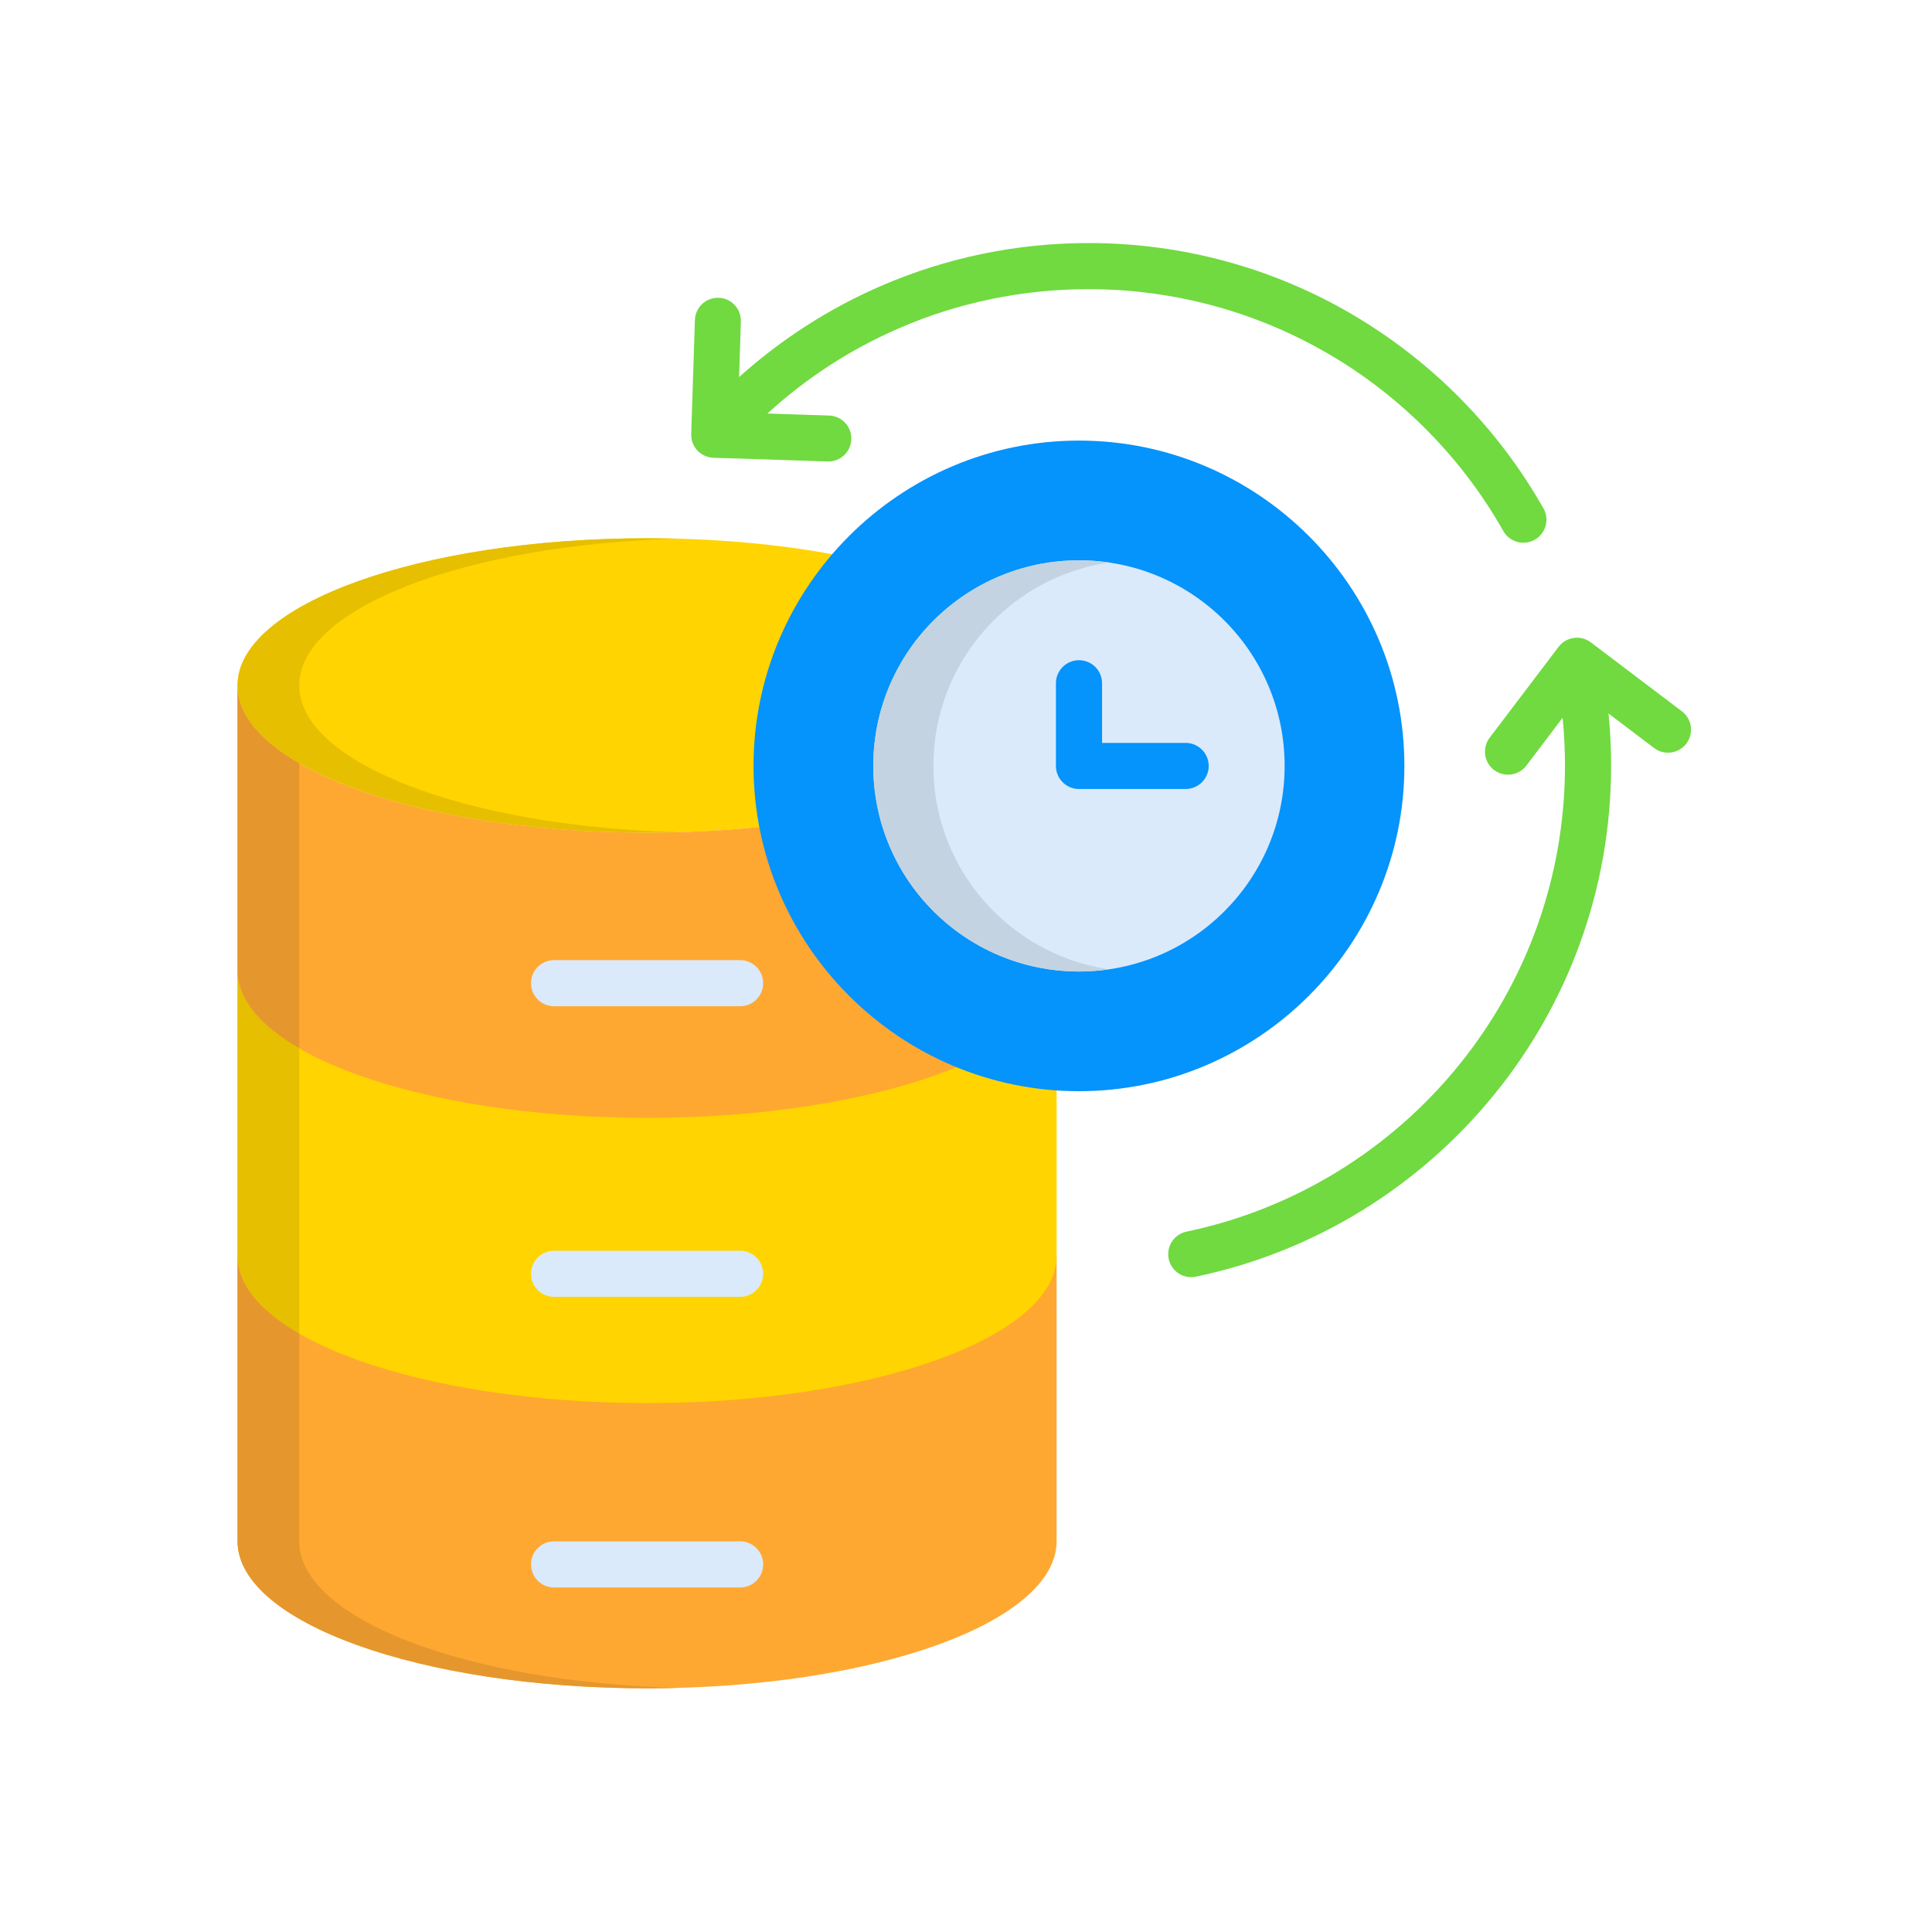 <svg version="1.0" preserveAspectRatio="xMidYMid meet" height="1000" viewBox="0 0 750 750" zoomAndPan="magnify" width="1000" xmlns:xlink="http://www.w3.org/1999/xlink" xmlns="http://www.w3.org/2000/svg"><defs><clipPath id="6acb77a6c8"><path clip-rule="nonzero" d="M 92.195 487 L 411 487 L 411 655.316 L 92.195 655.316 Z M 92.195 487"></path></clipPath><clipPath id="23913da63d"><path clip-rule="nonzero" d="M 92.195 376 L 411 376 L 411 545 L 92.195 545 Z M 92.195 376"></path></clipPath><clipPath id="b6dd12119e"><path clip-rule="nonzero" d="M 92.195 208 L 411 208 L 411 324 L 92.195 324 Z M 92.195 208"></path></clipPath><clipPath id="7e3b5a3fce"><path clip-rule="nonzero" d="M 92.195 266 L 411 266 L 411 434 L 92.195 434 Z M 92.195 266"></path></clipPath><clipPath id="6c9e94d44c"><path clip-rule="nonzero" d="M 268 94.316 L 657 94.316 L 657 496 L 268 496 Z M 268 94.316"></path></clipPath><clipPath id="eccab61d56"><path clip-rule="nonzero" d="M 92.195 266 L 117 266 L 117 407 L 92.195 407 Z M 92.195 266"></path></clipPath><clipPath id="a29748edba"><path clip-rule="nonzero" d="M 92.195 376 L 117 376 L 117 518 L 92.195 518 Z M 92.195 376"></path></clipPath><clipPath id="41c81df57a"><path clip-rule="nonzero" d="M 92.195 487 L 264 487 L 264 655.316 L 92.195 655.316 Z M 92.195 487"></path></clipPath><clipPath id="a0bf2773f4"><path clip-rule="nonzero" d="M 92.195 208 L 264 208 L 264 324 L 92.195 324 Z M 92.195 208"></path></clipPath></defs><g clip-path="url(#6acb77a6c8)"><path fill-rule="evenodd" fill-opacity="1" d="M 92.207 487.547 L 410.18 487.547 L 410.18 598.27 C 410.18 629.832 339.004 655.395 251.211 655.395 C 163.383 655.395 92.207 629.832 92.207 598.27 Z M 92.207 487.547" fill="#fea832"></path></g><g clip-path="url(#23913da63d)"><path fill-rule="evenodd" fill-opacity="1" d="M 410.18 487.547 L 410.18 376.828 L 92.207 376.828 L 92.207 487.547 C 92.207 519.078 163.383 544.676 251.211 544.676 C 339.004 544.676 410.18 519.078 410.18 487.547 Z M 410.18 487.547" fill="#ffd400"></path></g><g clip-path="url(#b6dd12119e)"><path fill-rule="evenodd" fill-opacity="1" d="M 251.211 323.23 C 338.762 323.23 410.18 297.551 410.18 266.07 C 410.18 234.594 338.75 208.945 251.211 208.945 C 163.637 208.945 92.207 234.594 92.207 266.07 C 92.207 297.551 163.637 323.23 251.211 323.23 Z M 251.211 323.23" fill="#ffd400"></path></g><g clip-path="url(#7e3b5a3fce)"><path fill-rule="evenodd" fill-opacity="1" d="M 410.18 266.082 L 410.18 376.836 C 410.18 408.371 339.004 433.965 251.211 433.965 C 163.383 433.965 92.207 408.371 92.207 376.836 L 92.207 266.082 C 92.207 297.648 163.383 323.211 251.211 323.211 C 339.004 323.211 410.18 297.648 410.18 266.082 Z M 410.18 266.082" fill="#fea832"></path></g><path fill-rule="nonzero" fill-opacity="1" d="M 215.094 390.621 C 210.148 390.621 206.137 386.617 206.137 381.672 C 206.137 376.727 210.148 372.723 215.094 372.723 L 287.309 372.723 C 292.254 372.723 296.262 376.727 296.262 381.672 C 296.262 386.617 292.254 390.621 287.309 390.621 Z M 215.094 616.258 C 210.148 616.258 206.137 612.254 206.137 607.309 C 206.137 602.363 210.148 598.355 215.094 598.355 L 287.309 598.355 C 292.254 598.355 296.262 602.363 296.262 607.309 C 296.262 612.254 292.254 616.258 287.309 616.258 Z M 215.094 503.441 C 210.148 503.441 206.137 499.434 206.137 494.488 C 206.137 489.547 210.148 485.539 215.094 485.539 L 287.309 485.539 C 292.254 485.539 296.262 489.547 296.262 494.488 C 296.262 499.434 292.254 503.441 287.309 503.441 Z M 215.094 503.441" fill="#daeafa"></path><path fill-rule="evenodd" fill-opacity="1" d="M 418.848 423.602 C 488.426 423.602 545.18 366.883 545.18 297.328 C 545.18 227.773 488.434 171.035 418.848 171.035 C 349.262 171.035 292.52 227.785 292.52 297.328 C 292.52 366.871 349.273 423.602 418.848 423.602 Z M 418.848 423.602" fill="#0593fc"></path><path fill-rule="evenodd" fill-opacity="1" d="M 418.848 217.52 C 462.949 217.52 498.691 253.246 498.691 297.328 C 498.691 341.41 462.949 377.137 418.848 377.137 C 374.746 377.137 339.004 341.41 339.004 297.328 C 339.004 253.246 374.746 217.52 418.848 217.52 Z M 418.848 217.52" fill="#daeafa"></path><path fill-rule="nonzero" fill-opacity="1" d="M 460.234 288.387 C 465.18 288.387 469.223 292.395 469.223 297.34 C 469.223 302.285 465.18 306.289 460.234 306.289 L 418.859 306.289 C 413.914 306.289 409.906 302.285 409.906 297.34 L 409.906 265.246 C 409.906 260.301 413.914 256.293 418.859 256.293 C 423.809 256.293 427.816 260.301 427.816 265.246 L 427.816 288.398 L 460.234 288.398 Z M 460.234 288.387" fill="#0593fc"></path><g clip-path="url(#6c9e94d44c)"><path fill-rule="nonzero" fill-opacity="1" d="M 286.922 146.379 C 303.164 131.766 321.793 119.758 342.164 110.93 C 366.863 100.254 394.059 94.352 422.539 94.352 C 459.75 94.352 494.617 104.359 524.609 121.855 C 524.797 121.941 524.949 122.074 525.105 122.164 C 555.934 140.273 581.539 166.246 599.164 197.348 C 601.602 201.629 600.102 207.082 595.785 209.52 C 591.5 211.957 586.047 210.457 583.605 206.176 C 567.551 177.801 544.164 154.082 516.062 137.57 C 515.906 137.504 515.754 137.418 515.586 137.316 C 488.258 121.391 456.457 112.254 422.539 112.254 C 396.434 112.254 371.645 117.637 349.23 127.328 C 330.262 135.496 312.957 146.785 297.898 160.527 L 321.848 161.312 C 326.762 161.465 330.648 165.594 330.48 170.504 C 330.328 175.449 326.195 179.301 321.285 179.137 L 276.961 177.699 C 272.047 177.547 268.16 173.453 268.328 168.508 L 269.762 124.238 C 269.918 119.293 274.047 115.441 278.961 115.609 C 283.906 115.73 287.762 119.855 287.594 124.801 Z M 592.539 297.207 C 589.566 301.113 583.957 301.898 580.016 298.93 C 576.074 295.961 575.289 290.352 578.262 286.414 L 605.047 251.094 C 608.02 247.188 613.629 246.371 617.57 249.375 L 652.902 276.125 C 656.848 279.094 657.629 284.703 654.66 288.641 C 651.688 292.582 646.047 293.367 642.137 290.398 L 624.426 276.977 C 624.516 277.883 624.582 278.785 624.68 279.668 C 625.176 285.453 625.434 291.281 625.434 297.129 C 625.434 345.492 608.473 389.949 580.137 424.805 C 551.309 460.309 510.684 485.902 464.23 495.605 C 459.406 496.609 454.68 493.508 453.688 488.695 C 452.68 483.852 455.785 479.125 460.598 478.121 C 502.945 469.27 539.98 445.961 566.27 413.578 C 592.062 381.793 607.523 341.309 607.523 297.129 C 607.523 291.723 607.27 286.402 606.836 281.137 C 606.75 280.32 606.684 279.48 606.582 278.664 Z M 592.539 297.207" fill="#70da40"></path></g><g clip-path="url(#eccab61d56)"><path fill-rule="evenodd" fill-opacity="1" d="M 116.156 376.828 L 116.156 296.234 C 100.977 287.504 92.207 277.152 92.207 266.07 L 92.207 376.828 C 92.207 387.875 100.977 398.227 116.156 406.988 Z M 116.156 376.828" fill="#e5972d"></path></g><g clip-path="url(#a29748edba)"><path fill-rule="evenodd" fill-opacity="1" d="M 116.156 406.988 C 100.977 398.227 92.207 387.875 92.207 376.828 L 92.207 487.547 C 92.207 498.617 100.977 508.949 116.156 517.711 Z M 116.156 406.988" fill="#e6bf00"></path></g><g clip-path="url(#41c81df57a)"><path fill-rule="evenodd" fill-opacity="1" d="M 116.156 517.711 C 100.977 508.949 92.207 498.629 92.207 487.547 L 92.207 598.27 C 92.207 629.832 163.383 655.395 251.211 655.395 C 255.219 655.395 259.227 655.363 263.168 655.242 C 180.941 653.055 116.16 628.398 116.16 598.27 L 116.16 517.711 Z M 116.156 517.711" fill="#e5972d"></path></g><g clip-path="url(#a0bf2773f4)"><path fill-rule="evenodd" fill-opacity="1" d="M 92.207 266.082 C 92.207 277.152 100.977 287.516 116.156 296.246 C 144.238 312.449 194.223 323.211 251.211 323.211 C 255.219 323.211 259.227 323.176 263.168 323.055 C 180.941 320.871 116.156 296.215 116.156 266.082 C 116.156 235.984 180.953 211.328 263.168 209.113 C 259.227 209.023 255.219 208.957 251.211 208.957 C 163.383 208.945 92.207 234.539 92.207 266.082 Z M 92.207 266.082" fill="#e6bf00"></path></g><path fill-rule="evenodd" fill-opacity="1" d="M 362.359 297.328 C 362.359 273.578 372.715 252.277 389.148 237.664 C 400.508 227.555 414.785 220.68 430.52 218.359 C 426.699 217.797 422.824 217.512 418.848 217.512 C 402.793 217.512 387.867 222.234 375.344 230.402 C 353.469 244.648 339.004 269.297 339.004 297.328 C 339.004 302.801 339.57 308.156 340.629 313.309 C 347.453 346.973 375.5 372.91 410.18 376.66 C 413.031 376.969 415.91 377.137 418.848 377.137 C 422.824 377.137 426.699 376.828 430.52 376.285 C 423.387 375.227 416.562 373.25 410.172 370.438 C 384.75 359.301 366.258 335.34 362.879 306.742 C 362.547 303.652 362.359 300.52 362.359 297.328 Z M 362.359 297.328" fill="#c4d3e1"></path></svg>